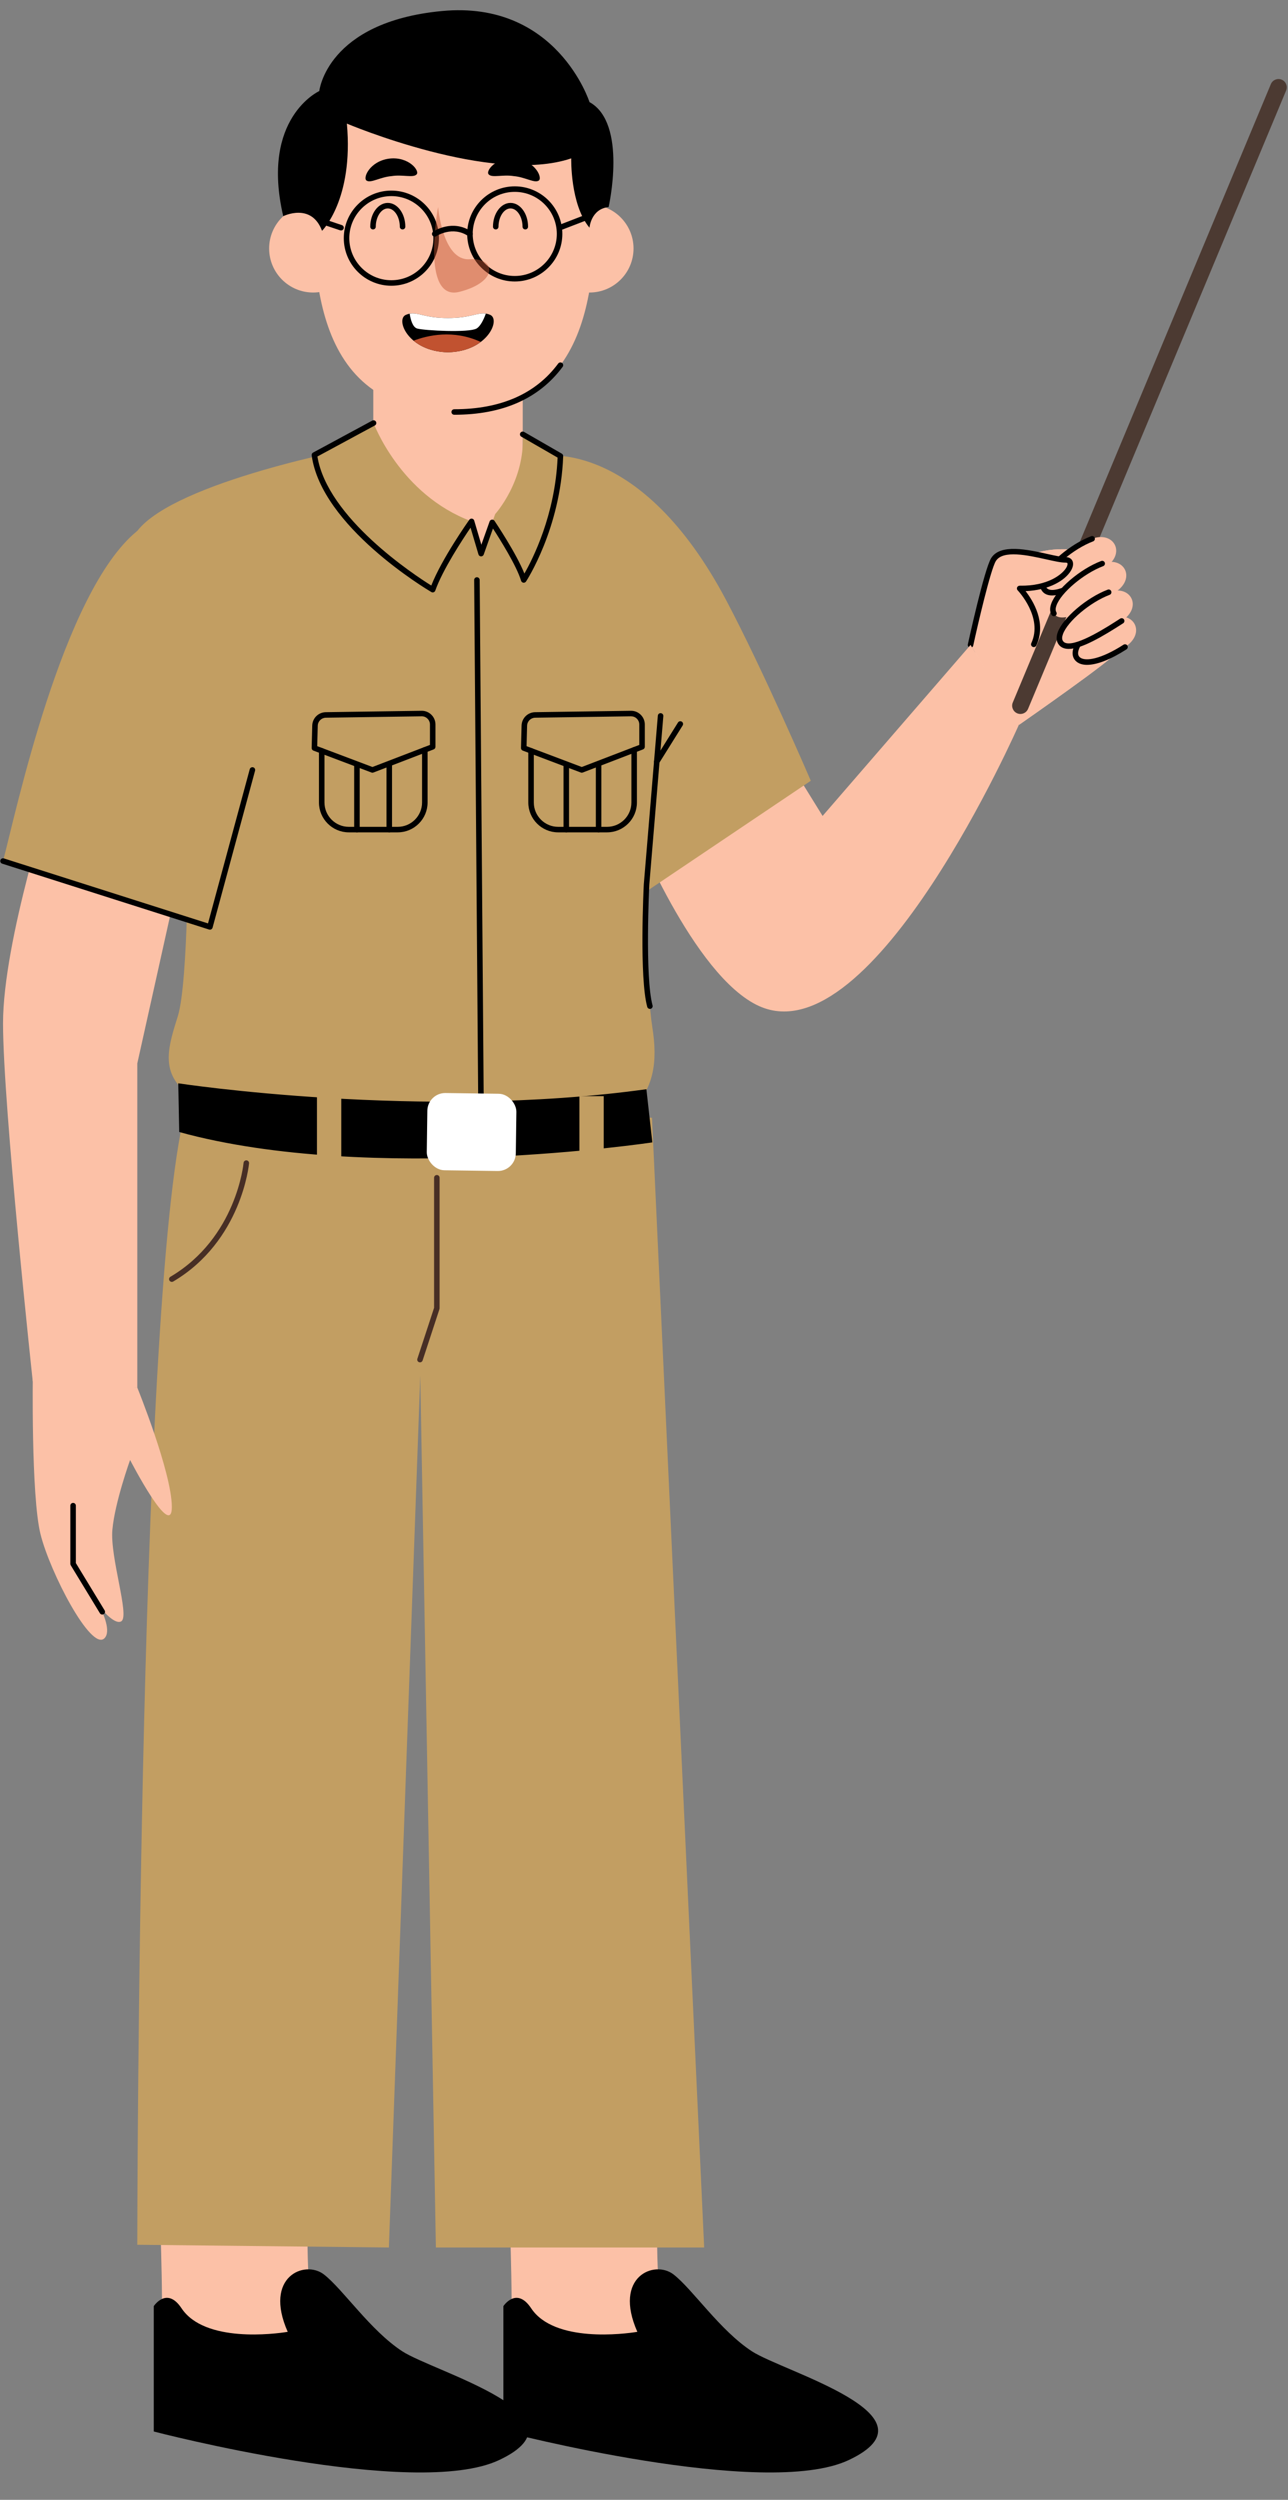 <?xml version="1.0" encoding="UTF-8"?>
<!DOCTYPE svg PUBLIC '-//W3C//DTD SVG 1.0//EN'
          'http://www.w3.org/TR/2001/REC-SVG-20010904/DTD/svg10.dtd'>
<svg data-name="Layer 2" height="906.1" preserveAspectRatio="xMidYMid meet" version="1.0" viewBox="-0.1 -3.7 466.9 906.1" width="466.9" xmlns="http://www.w3.org/2000/svg" xmlns:xlink="http://www.w3.org/1999/xlink" zoomAndPan="magnify"
><rect x="-0.1" y="-3.7" width="466.9" height="906.1" fill="#808080" stroke="none"/><g data-name="Layer 2"
  ><g
    ><g id="change1_1"
      ><path d="M135.217 129.197H189.392V201.366H135.217z" fill="#fcc1a7"
      /></g
      ><g id="change1_2"
      ><circle cx="113.422" cy="86.371" fill="#fcc1a7" r="15.959"
      /></g
      ><g id="change1_3"
      ><circle cx="213.595" cy="86.371" fill="#fcc1a7" r="15.959"
      /></g
      ><g id="change1_4"
      ><path d="m215.666,61.503c0,29.863,2.54,84.133-51.112,84.133s-51.112-54.27-51.112-84.133S134.691,7.431,164.554,7.431s51.112,24.209,51.112,54.071Z" fill="#fcc1a7"
      /></g
      ><g id="change2_4"
      ><path d="m164.553,146.636c-.552,0-1-.448-1-1s.448-1,1-1c16.876,0,29.561-5.575,37.702-16.57.329-.443.954-.537,1.399-.208.444.329.537.955.208,1.399-8.539,11.532-21.765,17.379-39.309,17.379Z"
      /></g
      ><g id="change2_5"
      ><path d="m141.768,99.872c-9.509,0-17.245-7.736-17.245-17.245s7.736-17.245,17.245-17.245,17.245,7.736,17.245,17.245-7.736,17.245-17.245,17.245Zm0-32.49c-8.406,0-15.245,6.839-15.245,15.245s6.839,15.245,15.245,15.245,15.245-6.839,15.245-15.245-6.839-15.245-15.245-15.245Z"
      /></g
      ><g id="change2_6"
      ><path d="m186.503,98.331c-9.509,0-17.245-7.736-17.245-17.245s7.736-17.245,17.245-17.245,17.245,7.736,17.245,17.245-7.736,17.245-17.245,17.245Zm0-32.489c-8.406,0-15.245,6.839-15.245,15.245s6.839,15.245,15.245,15.245,15.245-6.839,15.245-15.245-6.839-15.245-15.245-15.245Z"
      /></g
      ><g id="change3_2" opacity=".47"
      ><path d="m158.715,71.347s1.615,19.543,11.403,18.92,10.411,8.272-3.714,11.822c-14.125,3.55-7.689-30.742-7.689-30.742Z" fill="#c15230"
      /></g
      ><g id="change2_7"
      ><path d="m145.83,79.469c-.552,0-1-.448-1-1,0-3.589-1.996-6.622-4.357-6.622s-4.357,3.033-4.357,6.622c0,.552-.448,1-1,1s-1-.448-1-1c0-4.754,2.852-8.622,6.357-8.622s6.357,3.868,6.357,8.622c0,.552-.448,1-1,1Z"
      /></g
      ><g id="change2_8"
      ><path d="m190.32,79.469c-.552,0-1-.448-1-1,0-3.589-1.996-6.622-4.357-6.622s-4.357,3.033-4.357,6.622c0,.552-.448,1-1,1s-1-.448-1-1c0-4.754,2.852-8.622,6.357-8.622s6.357,3.868,6.357,8.622c0,.552-.448,1-1,1Z"
      /></g
      ><g id="change2_9"
      ><path d="m150.86,59.567c-1.228,1.255-5.127-.09-9.059.572-3.975.324-7.424,2.586-8.922,1.671-1.658-.765.943-7.079,8.13-8.021,7.198-.854,11.271,4.628,9.852,5.777Z"
      /></g
      ><g id="change2_10"
      ><path d="m177.115,59.567c1.228,1.255,5.127-.09,9.059.572,3.975.324,7.424,2.586,8.922,1.671,1.658-.765-.943-7.079-8.13-8.021-7.198-.854-11.271,4.628-9.852,5.777Z"
      /></g
      ><g id="change2_11"
      ><path d="m170.258,82.086c-.193,0-.389-.056-.561-.173-5.755-3.908-11.585-.04-11.644,0-.458.311-1.08.191-1.389-.265-.311-.457-.191-1.079.265-1.389.283-.193,7.024-4.666,13.892,0,.457.31.576.932.265,1.389-.193.285-.508.438-.828.438Z"
      /></g
      ><g id="change2_12"
      ><path d="m116.64,79.964s11.502-11.328,9.002-38.863c0,0,52.667,22.332,81.333,12.6,0,0-.428,16.68,6.619,25.141,0,0,.48-6.783,6.93-7.494,0,0,6.938-30.374-6.93-38.041,0,0-11.821-37.004-53.553-33.004s-44.399,29-44.399,29c0,0-21.39,9.701-13.062,45.361,0,0,10.187-5.085,14.06,5.3Z"
      /></g
      ><g
      ><g id="change2_3"
        ><path d="m177.583,110.421c-3.878-1.662-5.896,1.177-15.313,1.177s-11.356-2.839-15.233-1.177c-3.878,1.662.831,13.295,15.233,13.571,14.402-.277,19.19-11.91,15.313-13.571Z"
        /></g
        ><g id="change3_1"
        ><path d="m174.162,120.246c-2.74,2.07-6.69,3.65-11.89,3.75-5.59-.11-9.73-1.93-12.46-4.21,5.09-1.94,14.43-4.13,24.35.46Z" fill="#c15230"
        /></g
        ><g id="change4_1"
        ><path d="m176.022,109.966c-.72,1.99-1.9,4.56-3.38,5.42-2.69,1.56-18.75.75-21.5,0-1.65-.45-2.4-3.23-2.74-5.39,3.11-.58,5.62,1.6,13.87,1.6,8.08,0,10.71-2.1,13.75-1.63Z" fill="#fff"
        /></g
      ></g
      ><g id="change5_1"
      ><path d="m352.631,234.564s11.739-30.051,18.326-35.422c6.586-5.372,19.857-3.433,19.857-3.433,0,0,2.058-2.849,7.983-.519,5.926,2.33,9.628,34.476,3.775,39.565-7.112,6.183-39.002,28.256-33.244,24.244l-16.697-24.434Z" fill="#ffd2bb"
      /></g
      ><g id="change1_5"
      ><path d="m351.719,230.067s12.651-25.554,19.237-30.925c6.586-5.372,19.857-3.433,19.857-3.433,0,0,2.058-2.849,7.983-.519,5.926,2.33,9.628,34.476,3.775,39.565-7.112,6.183-39.002,28.256-33.244,24.244l-17.609-28.931Z" fill="#fcc1a7"
      /></g
      ><g id="change6_1"
      ><path d="m369.804,255.087c-.386,0-.776-.075-1.154-.232-1.529-.638-2.251-2.395-1.613-3.924L460.586,26.789c.638-1.529,2.396-2.25,3.924-1.613,1.529.638,2.251,2.395,1.613,3.924l-93.55,224.142c-.48,1.151-1.596,1.845-2.77,1.845Z" fill="#4c3a32"
      /></g
      ><g id="change1_6"
      ><path d="m395.79,191.594c-9.253,3.504-20.014,13.771-17.493,18.081,2.683,4.586,14.378-2.621,22.201-7.674,7.823-5.053,3.167-13.389-4.708-10.407Z" fill="#fcc1a7"
      /></g
      ><g id="change2_13"
      ><path d="m381.295,212.135c-.485,0-.938-.048-1.358-.148-1.114-.266-1.957-.874-2.503-1.808-.639-1.092-.68-2.445-.122-4.023,1.845-5.218,10.483-12.605,18.124-15.498.519-.195,1.095.064,1.29.581s-.065,1.094-.581,1.289c-7.059,2.673-15.295,9.62-16.947,14.294-.353.997-.365,1.787-.037,2.347.268.457.661.734,1.24.872,4.248,1.008,14.973-5.921,19.555-8.881.465-.301,1.083-.167,1.383.297.3.464.167,1.083-.297,1.382-7.544,4.872-15.081,9.294-19.746,9.295Z"
      /></g
      ><g id="change1_7"
      ><path d="m386.106,199.221c-4.967.114-21.983-6.707-26.065-.083-2.44,3.959-8.322,30.93-8.322,30.93l22.935-.22c4.693-10.112-5.126-20.259-5.126-20.259,16.177.327,21.545-10.481,16.578-10.367Z" fill="#fcc1a7"
      /></g
      ><g id="change2_14"
      ><path d="m351.72,231.067c-.07,0-.143-.007-.214-.023-.54-.118-.882-.65-.764-1.19.241-1.108,5.946-27.184,8.447-31.242,3.285-5.33,13.219-3.116,20.473-1.501,2.746.612,5.129,1.124,6.422,1.11,1.495-.033,2.202.726,2.471,1.183.564.959.419,2.27-.411,3.688-2.094,3.578-7.923,7.111-16.472,7.472,2.654,3.402,7.712,11.468,3.89,19.704-.232.501-.826.72-1.328.486-.501-.233-.719-.827-.486-1.328,4.354-9.38-4.844-19.046-4.938-19.143-.281-.291-.359-.724-.198-1.095.162-.371.53-.591.938-.601,10.197.211,15.498-4.166,16.868-6.505.55-.939.512-1.499.414-1.663-.078-.132-.325-.189-.702-.199-1.544.043-4.028-.517-6.901-1.157-6.668-1.484-15.797-3.519-18.335.599-1.929,3.128-6.571,23.163-8.197,30.618-.102.468-.516.787-.976.787Z"
      /></g
      ><g id="change1_8"
      ><path d="m399.441,200.573c-9.253,3.504-20.014,13.771-17.493,18.081,2.683,4.586,14.378-2.621,22.201-7.674s3.167-13.389-4.708-10.407Z" fill="#fcc1a7"
      /></g
      ><g id="change1_9"
      ><path d="m403.006,220.414c-9.253,3.504-16.117,11.979-12.149,15.01,2.674,2.043,9.034.449,16.857-4.604,7.823-5.053,3.167-13.389-4.708-10.407Z" fill="#fcc1a7"
      /></g
      ><g id="change2_15"
      ><path d="m381.949,219.654c-.344,0-.678-.177-.864-.495-.639-1.092-.68-2.445-.122-4.023,1.845-5.218,10.483-12.605,18.124-15.498.518-.195,1.095.064,1.29.581.195.517-.065,1.094-.581,1.289-7.059,2.673-15.295,9.62-16.947,14.294-.353.997-.365,1.787-.037,2.347.278.477.118,1.089-.358,1.368-.158.093-.332.137-.504.137Z"
      /></g
      ><g id="change2_16"
      ><path d="m393.962,237.286c-1.519,0-2.775-.351-3.713-1.067-1.193-.912-1.721-2.301-1.484-3.912.646-4.419,6.876-10.173,13.887-12.828.517-.196,1.095.064,1.29.581s-.065,1.094-.581,1.289c-6.948,2.631-12.134,7.939-12.617,11.248-.131.897.104,1.562.721,2.033,1.94,1.48,7.549.62,15.707-4.649.465-.3,1.082-.167,1.383.297.3.464.167,1.083-.297,1.382-5.707,3.686-10.725,5.625-14.295,5.625Z"
      /></g
      ><g id="change1_10"
      ><path d="m401.793,210.967c-9.253,3.504-20.014,13.771-17.493,18.081,2.683,4.586,14.378-2.621,22.201-7.674s3.167-13.389-4.708-10.407Z" fill="#fcc1a7"
      /></g
      ><g id="change2_17"
      ><path d="m387.298,231.508c-.485,0-.939-.048-1.358-.148-1.115-.266-1.957-.874-2.503-1.808-.639-1.092-.68-2.445-.122-4.023,1.845-5.218,10.483-12.605,18.124-15.498.517-.196,1.095.064,1.29.581s-.065,1.094-.581,1.289c-7.059,2.673-15.295,9.62-16.947,14.294-.353.997-.365,1.787-.037,2.347.267.457.661.734,1.24.872,4.238,1.01,14.972-5.921,19.555-8.881.465-.301,1.083-.167,1.383.297.3.464.167,1.083-.297,1.382-7.544,4.872-15.081,9.295-19.746,9.295Z"
      /></g
      ><g id="change1_11"
      ><path d="m351.719,230.067l-53.628,61.986-22.943-37.12-46,39.703s21.976,55.608,46,66.362c41.333,18.503,94.222-102.276,94.222-102.276l-17.651-28.655Z" fill="#fcc1a7"
      /></g
      ><g id="change7_2"
      ><path d="m212.482,279.969l-15.334-118.366s35.001-6.301,66.001,52.263c13.578,25.65,30.667,65.436,30.667,65.436l-59.397,39.966-21.937-39.299Z" fill="#c29e62"
      /></g
      ><g id="change1_12"
      ><path d="m57.89,799.232s1.662,42.478,0,48.571c0,0,25.785,24.942,37.417,29.928,11.633,4.985,55.855,7.878,64.532,4.572,11.633-4.432,1.018-17.179-12-21.333-13.018-4.155-30.918-12.044-33.97-22.569s-2.505-39.169-2.505-39.169h-53.474Z" fill="#fcc1a7"
      /></g
      ><g id="change2_18"
      ><path d="m55.641,832.191v45.438s94.726,24.761,125.223,10.34c34.013-16.084-23.608-31.89-35.16-39.422-11.552-7.532-21.448-22.444-28.379-27.835-6.931-5.391-21.983.77-13.127,20.794-4.621.77-30.124,4.073-38.497-8.544-5.324-8.022-10.059-.77-10.059-.77Z"
      /></g
      ><g id="change1_13"
      ><path d="m184.628,799.232s1.662,42.478,0,48.571c0,0,25.785,24.942,37.417,29.928,11.633,4.985,55.855,7.878,64.532,4.572,11.633-4.432,1.018-17.179-12-21.333-13.018-4.155-30.918-12.044-33.97-22.569s-2.505-39.169-2.505-39.169h-53.474Z" fill="#fcc1a7"
      /></g
      ><g id="change7_3"
      ><path d="m255.161,810.934l-18.91-409.476-167.504-7.841c-18.83,49.648-19.081,416.329-19.081,416.329l91.207.988,11.378-316.091,5.659,316.091h97.25Z" fill="#c29e62"
      /></g
      ><g id="change8_1"
      ><path d="m152.149,490.112c-.103,0-.208-.016-.312-.05-.525-.172-.811-.737-.639-1.262l6.059-18.469v-47.134c0-.552.448-1,1-1s1,.448,1,1v47.294c0,.106-.017.211-.05.312l-6.109,18.621c-.138.421-.53.689-.95.689Z" fill="#472e25"
      /></g
      ><g id="change8_2"
      ><path d="m62.191,460.941c-.342,0-.675-.175-.862-.491-.281-.475-.124-1.088.352-1.37,23.962-14.167,26.49-41.013,26.512-41.283.046-.55.528-.96,1.081-.913.55.046.959.53.913,1.081-.024.28-2.647,28.15-27.488,42.836-.16.094-.335.139-.508.139Z" fill="#472e25"
      /></g
      ><g id="change2_19"
      ><path d="m182.38,832.191v45.438s94.726,24.761,125.223,10.34c34.013-16.084-23.608-31.89-35.16-39.422-11.552-7.532-21.448-22.444-28.379-27.835s-21.983.77-13.127,20.794c-4.621.77-30.124,4.073-38.497-8.544-5.324-8.022-10.059-.77-10.059-.77Z"
      /></g
      ><g fill="#c29e62" id="change7_1"
      ><path d="m146.017,188.728c.019,0,.037.002.057.003-.024-.001-.042-.002-.057-.003Z"
        /><path d="m145.983,188.726s.014,0,.033.002c-.011,0-.022,0-.033-.002Z"
        /><path d="m146.073,188.731c.042.002.098.004.168.008-.057-.003-.111-.005-.168-.008Z"
        /><path d="m233.438,312.091s27.603-106.589,10.936-122.239c-14.719-13.821-54.982-36.127-54.982-36.127.927,16.911-9.994,28.911-9.994,28.911l-5.093,14.338-3.463-11.701c-20.058-.909-41.462-26.804-41.462-26.804,0,0-65.714,12.269-79.714,30.269s18.441,110.089,18.441,110.089c0,0,.139,53.426-3.746,65.809-6.654,21.212-12.654,37.947,82.903,44.284,0,0,71.109-.284,80.443-8.951,9.333-8.667,10.667-18.667,8.662-31.333-2.005-12.667-2.662-45.333-2.931-56.545Z"
      /></g
      ><g id="change2_20"
      ><path d="m174.306,403.583c-.549,0-.996-.442-1-.992l-1.521-196.062c-.004-.552.44-1.003.992-1.008.51-.014,1.003.44,1.008.992l1.521,196.062c.004.552-.44,1.003-.992,1.008h-.008Z"
      /></g
      ><g id="change2_21"
      ><path d="m64.524,388.96s88.068,13.472,169.693,2.138l2.153,19.279s-102.255,15.342-171.503-3.761l-.343-17.657Z"
      /></g
      ><g id="change7_4"
      ><path d="M114.8 389.582H123.612V415.582H114.8z" fill="#c29e62"
      /></g
      ><g id="change7_5"
      ><path d="M209.933 393.617H218.745V419.617H209.933z" fill="#c29e62"
      /></g
      ><g id="change4_2"
      ><rect fill="#fff" height="28" rx="6.491" ry="6.491" transform="rotate(.797 170.912 406.796)" width="32.281" x="154.703" y="392.617"
      /></g
      ><g id="change2_2"
      ><path d="m134.911,276.379c-.12,0-.239-.021-.353-.064l-21.037-7.943c-.398-.15-.658-.536-.646-.962l.212-8.116c.07-2.681,2.226-4.812,4.907-4.851l34.709-.509c1.322-.035,2.612.489,3.57,1.433.958.943,1.485,2.204,1.485,3.548v8.076c0,.414-.255.785-.642.934l-21.848,8.388c-.115.044-.237.066-.358.066Zm-20.019-9.627l20.016,7.558,20.851-8.005v-7.389c0-.805-.316-1.559-.889-2.124s-1.313-.88-2.137-.857l-34.709.509h0c-1.605.023-2.895,1.299-2.938,2.904l-.194,7.405Zm3.117-11.309h.01-.01Z"
        /><path d="m144.07,297.999h-17.721c-5.97,0-10.827-4.857-10.827-10.827v-18.736c0-.552.448-1,1-1s1,.448,1,1v18.736c0,4.867,3.96,8.827,8.827,8.827h17.721c4.867,0,8.827-3.96,8.827-8.827v-19.082c0-.552.448-1,1-1s1,.448,1,1v19.082c0,5.97-4.857,10.827-10.827,10.827Z"
        /><path d="m129.289,297.999c-.552,0-1-.448-1-1v-23.599c0-.552.448-1,1-1s1,.448,1,1v23.599c0,.552-.448,1-1,1Z"
        /><path d="m141.009,297.999c-.552,0-1-.448-1-1v-23.339c0-.552.448-1,1-1s1,.448,1,1v23.339c0,.552-.448,1-1,1Z"
      /></g
      ><g id="change2_1"
      ><path d="m210.796,276.379c-.12,0-.239-.021-.353-.064l-21.036-7.943c-.398-.15-.658-.536-.646-.962l.212-8.116c.07-2.681,2.225-4.812,4.907-4.851l34.709-.509c.025,0,.051,0,.075,0,1.316,0,2.556.507,3.495,1.434.958.944,1.485,2.204,1.485,3.548v8.076c0,.414-.255.785-.642.934l-21.849,8.388c-.115.044-.237.066-.358.066Zm-20.018-9.627l20.015,7.558,20.852-8.005v-7.389c0-.805-.315-1.559-.889-2.124-.562-.555-1.305-.858-2.093-.858-.015,0-.029,0-.045,0l-34.709.509h0c-1.605.023-2.895,1.299-2.937,2.903l-.194,7.406Zm3.116-11.309h.01-.01Z"
        /><path d="m219.955,297.999h-17.721c-5.97,0-10.827-4.857-10.827-10.827v-18.736c0-.552.448-1,1-1s1,.448,1,1v18.736c0,4.867,3.96,8.827,8.827,8.827h17.721c4.867,0,8.827-3.96,8.827-8.827v-19.082c0-.552.447-1,1-1s1,.448,1,1v19.082c0,5.97-4.857,10.827-10.827,10.827Z"
        /><path d="m205.175,297.999c-.552,0-1-.448-1-1v-23.599c0-.552.448-1,1-1s1,.448,1,1v23.599c0,.552-.448,1-1,1Z"
        /><path d="m216.894,297.999c-.552,0-1-.448-1-1v-23.339c0-.552.448-1,1-1s1,.448,1,1v23.339c0,.552-.448,1-1,1Z"
      /></g
      ><g id="change2_22"
      ><path d="m235.49,361.998c-.438,0-.842-.292-.963-.736-2.901-10.568-1.318-43.057-1.25-44.435l5.09-61.117c.045-.55.514-.966,1.079-.914.551.046.959.529.913,1.08l-5.087,61.084c-.014.301-1.633,33.512,1.183,43.773.146.533-.167,1.083-.699,1.229-.089.024-.178.036-.266.036Z"
      /></g
      ><g id="change2_23"
      ><path d="m237.983,273.369c-.181,0-.364-.049-.529-.152-.468-.293-.61-.91-.317-1.378l8.529-13.648c.292-.469.908-.611,1.378-.318.468.293.61.91.317,1.378l-8.529,13.648c-.189.304-.516.47-.849.47Z"
      /></g
      ><g id="change7_6"
      ><path d="m135.317,149.636s9.582,26,35.527,35.638c0,0-12.086,15.235-14.084,24.757,0,0-40.237-27.895-42.885-48.812l21.442-11.583Z" fill="#c29e62"
      /></g
      ><g id="change2_24"
      ><path d="m156.759,211.031c-.177,0-.352-.047-.508-.139-1.626-.958-39.867-23.771-43.368-49.538-.056-.413.149-.817.516-1.015l21.442-11.583c.485-.262,1.092-.081,1.355.405.262.486.082,1.092-.405,1.355l-20.825,11.25c3.605,22.273,35.158,42.957,41.277,46.777,3.742-9.607,13.359-23.248,13.783-23.847.222-.312.604-.471.98-.409.377.062.687.335.795.703l2.59,8.753,2.995-8.433c.126-.356.442-.61.816-.658.374-.047.744.12.955.433.349.517,7.873,11.699,10.836,19.11,2.967-5.17,11.143-21.187,12.041-42.03l-13.143-7.574c-.479-.275-.643-.887-.367-1.366.275-.479.885-.644,1.366-.367l13.666,7.875c.321.185.513.532.5.902-.952,26.291-13.34,45.248-13.465,45.436-.214.323-.591.494-.979.437-.383-.057-.7-.33-.811-.701-1.638-5.447-7.693-15.077-10.202-18.937l-3.352,9.437c-.145.408-.531.671-.969.665-.433-.011-.809-.3-.932-.716l-2.869-9.694c-2.869,4.22-10.157,15.312-12.776,22.797-.099.283-.319.506-.6.609-.111.041-.228.061-.344.061Z"
      /></g
      ><g id="change1_14"
      ><path d="m18.999,282.545S1,337.175,1,367.213s10.773,129.751,10.773,129.751l37.894,2.282v-117.476l18.441-82.943-49.108-16.282Z" fill="#fcc1a7"
      /></g
      ><g id="change7_7"
      ><path d="m49.667,188.738C22.458,210.763,5.5,291.535,1,308.395l74.996,23.881,35.368-86.661-61.697-56.877Z" fill="#c29e62"
      /></g
      ><g id="change1_15"
      ><path d="m49.667,499.247s12.462,30.717,12.523,43.201c.061,12.484-15.129-16.958-15.129-16.958,0,0-5.523,15.291-6.423,25.288-.9,9.997,6.28,31.041,3.285,33.151s-11.946-8.722-15.79-18.669c0,0,14.453,20.139,9.611,24.868-4.841,4.729-19.691-23.831-23.159-37.735-3.468-13.904-2.776-58.951-2.776-58.951l37.858,5.804Z" fill="#fcc1a7"
      /></g
      ><g id="change2_25"
      ><path d="m75.996,333.276c-.102,0-.204-.016-.303-.047L.697,309.348c-.526-.167-.817-.73-.649-1.256.167-.526.731-.817,1.256-.649l74,23.564,15.129-55.888c.145-.533.693-.845,1.227-.704.533.145.848.693.704,1.227l-15.402,56.897c-.071.263-.247.486-.487.617-.148.081-.313.122-.479.122Z"
      /></g
      ><g id="change2_26"
      ><path d="m36.972,581.52c-.338,0-.667-.171-.855-.48l-10.573-17.384c-.095-.157-.146-.336-.146-.52v-21.09c0-.552.448-1,1-1s1,.448,1,1v20.81l10.427,17.145c.287.472.137,1.087-.335,1.374-.162.099-.341.146-.519.146Z"
      /></g
      ><g id="change2_27"
      ><path d="m123.524,79.842c-.105,0-.213-.017-.318-.052l-6.875-2.308c-.523-.176-.806-.743-.63-1.267.176-.523.745-.805,1.267-.63l6.875,2.309c.523.175.806.743.63,1.266-.141.418-.53.682-.948.682Z"
      /></g
      ><g id="change2_28"
      ><path d="m202.748,79.842c-.401,0-.78-.244-.933-.641-.199-.515.058-1.094.573-1.293l10.847-4.184c.516-.198,1.094.058,1.293.573.199.515-.058,1.094-.573,1.293l-10.847,4.184c-.118.045-.24.067-.36.067Z"
      /></g
    ></g
  ></g
></svg
>
